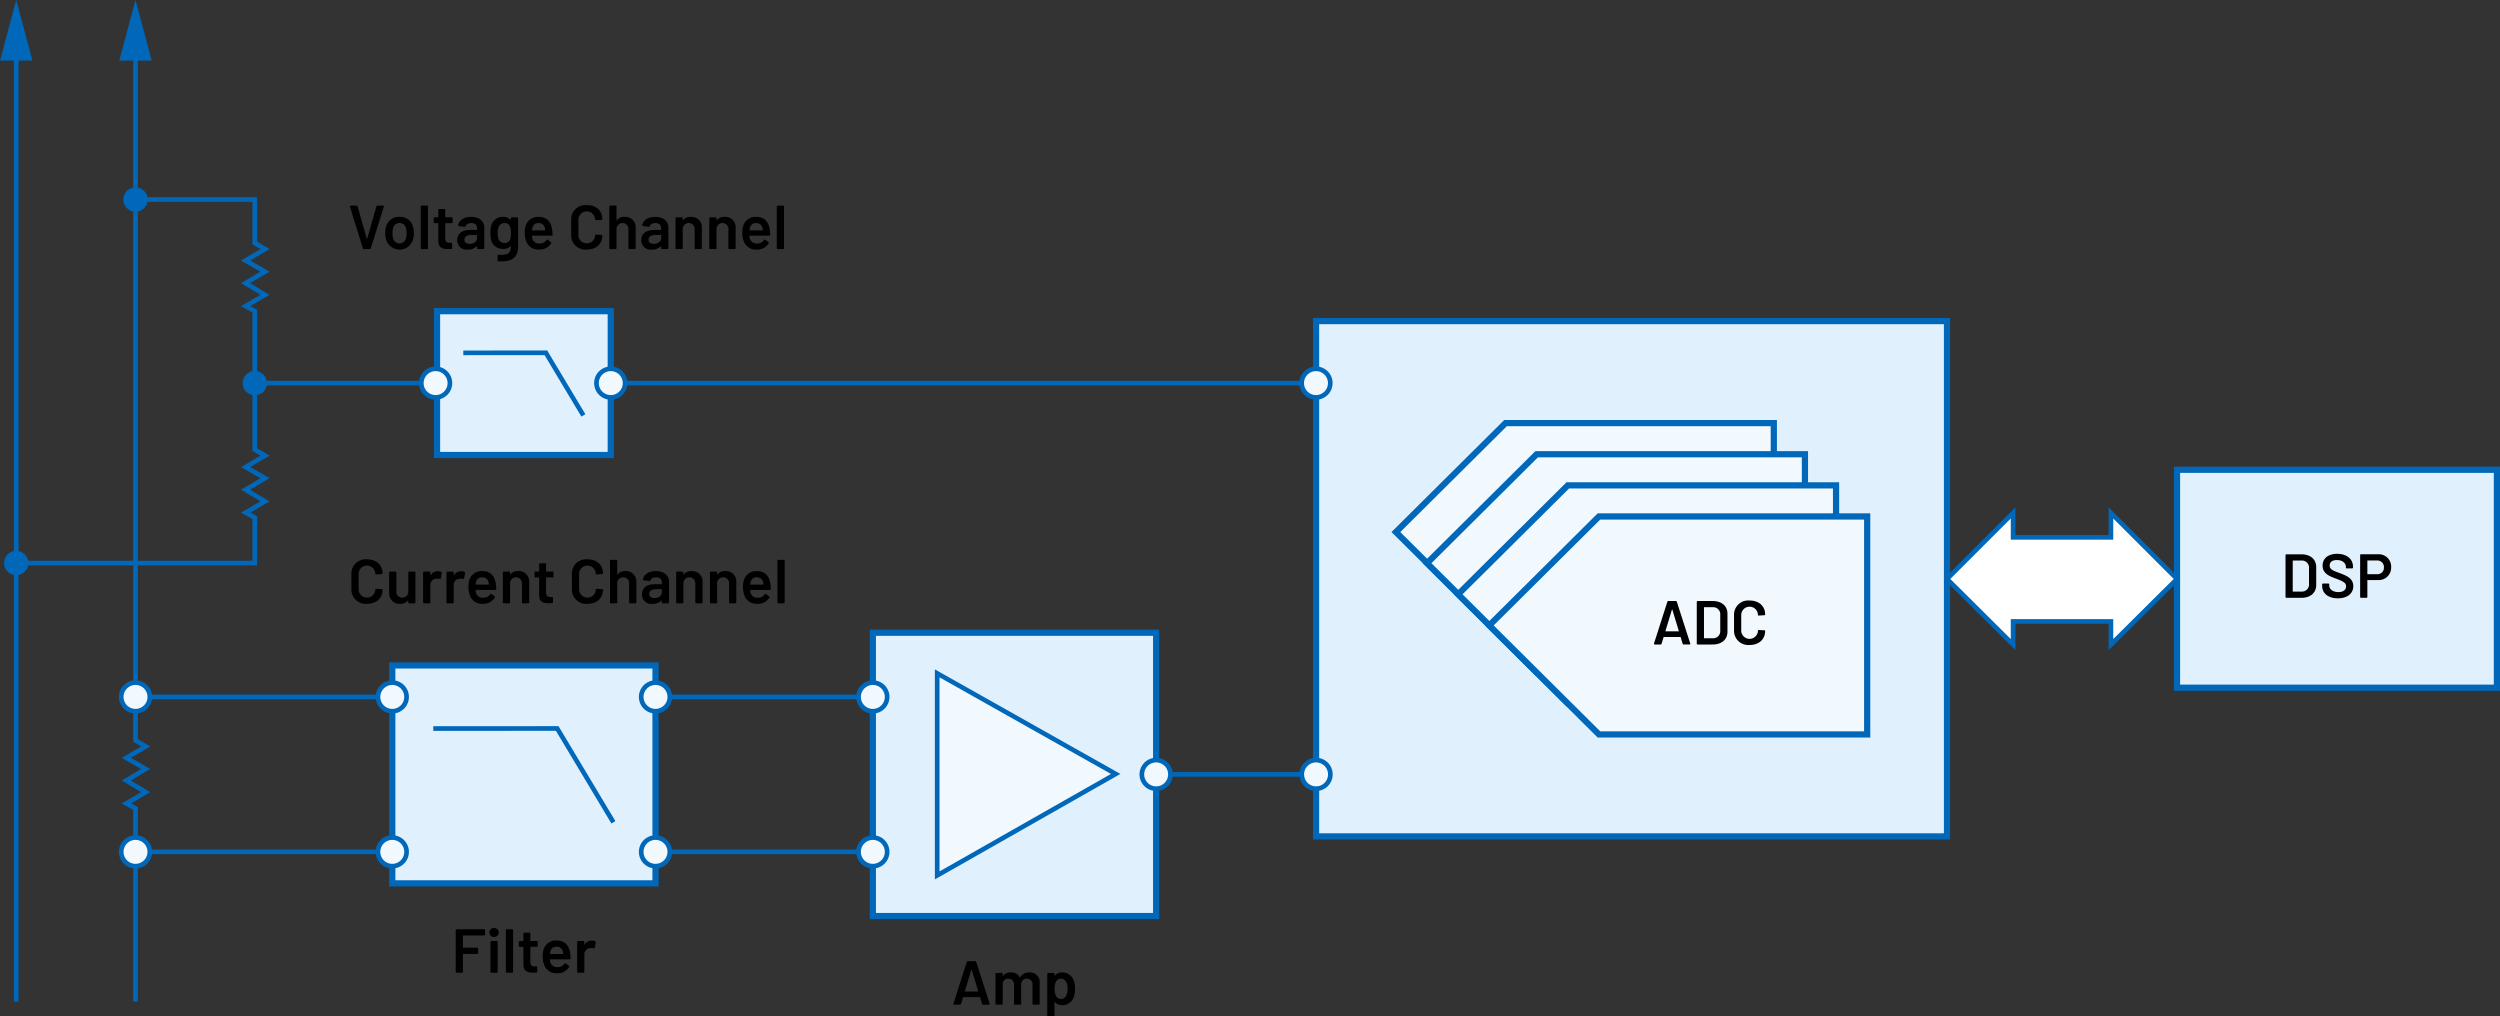 <svg id="b4464430-a216-44e4-8af0-7f63c4c32a11" data-name="Layer 1" xmlns="http://www.w3.org/2000/svg" width="563.709" height="229.184" viewBox="0 0 563.709 229.184"><rect x="0" y="0" width="563.709" height="229.184" fill="#333333" stroke="none"/><path d="M221.433,226.354l-.434-1.442a.09.09,0,0,0-.098-.07H217.231a.09.09,0,0,0-.098.07l-.434,1.442a.243.243,0,0,1-.252.183h-1.274c-.154,0-.224-.099-.182-.252l2.998-9.371a.242.242,0,0,1,.252-.183h1.639a.242.242,0,0,1,.252.183l3.012,9.371c.042.153-.028.252-.182.252h-1.275A.242.242,0,0,1,221.433,226.354Zm-3.796-2.787h2.857c.056,0,.084-.028.07-.099l-1.442-4.762c-.028-.07-.084-.07-.112,0l-1.443,4.762C217.553,223.539,217.581,223.567,217.637,223.567Z"/><path d="M234.427,221.732V226.312a.206.206,0,0,1-.224.225h-1.163a.206.206,0,0,1-.224-.225v-4.244a1.254,1.254,0,0,0-1.26-1.4,1.274,1.274,0,0,0-1.303,1.387V226.312a.206.206,0,0,1-.224.225h-1.163a.207.207,0,0,1-.225-.225v-4.244a1.257,1.257,0,0,0-1.274-1.4,1.217,1.217,0,0,0-1.275,1.148V226.312a.206.206,0,0,1-.224.225h-1.176a.206.206,0,0,1-.224-.225v-6.709a.206.206,0,0,1,.224-.225h1.176a.206.206,0,0,1,.224.225v.378c0,.07.056.098.098.028a2.175,2.175,0,0,1,1.765-.743,2.108,2.108,0,0,1,1.989,1.079c.028.056.084.056.112-.015a2.314,2.314,0,0,1,2.073-1.064A2.191,2.191,0,0,1,234.427,221.732Z"/><path d="M242.405,222.978a5.421,5.421,0,0,1-.238,1.709,2.688,2.688,0,0,1-2.704,1.962,2.05,2.05,0,0,1-1.597-.687c-.042-.057-.098-.042-.098.027v2.97a.206.206,0,0,1-.224.225h-1.177a.206.206,0,0,1-.224-.225V219.603a.206.206,0,0,1,.224-.225h1.177a.206.206,0,0,1,.224.225v.364c0,.069.056.098.098.027a1.973,1.973,0,0,1,1.597-.729,2.722,2.722,0,0,1,2.689,1.961A5.692,5.692,0,0,1,242.405,222.978Zm-1.681-.027a3.257,3.257,0,0,0-.336-1.597,1.267,1.267,0,0,0-1.176-.673,1.214,1.214,0,0,0-1.093.658,3.318,3.318,0,0,0-.322,1.625,3.248,3.248,0,0,0,.35,1.667,1.179,1.179,0,0,0,1.051.616,1.282,1.282,0,0,0,1.121-.588A3.113,3.113,0,0,0,240.724,222.951Z"/><path d="M81.814,55.984l-2.899-9.371c-.042-.153.028-.252.182-.252h1.274a.229.229,0,0,1,.252.183l2.073,7.241c.028.07.084.07.112,0l2.059-7.228a.243.243,0,0,1,.252-.196h1.247c.154,0,.224.099.182.252l-2.941,9.371a.242.242,0,0,1-.252.183H82.066A.242.242,0,0,1,81.814,55.984Z"/><path d="M87.105,54.164a5.164,5.164,0,0,1-.238-1.598,5.491,5.491,0,0,1,.224-1.597,2.994,2.994,0,0,1,3.04-2.073,2.948,2.948,0,0,1,2.942,2.06,4.776,4.776,0,0,1,.252,1.597,5.292,5.292,0,0,1-.238,1.597,3.168,3.168,0,0,1-5.981.015Zm4.426-.406a3.813,3.813,0,0,0,.154-1.177,4.505,4.505,0,0,0-.14-1.177,1.455,1.455,0,0,0-1.457-1.106,1.44,1.44,0,0,0-1.443,1.106,4.503,4.503,0,0,0-.14,1.177,4.679,4.679,0,0,0,.14,1.177,1.472,1.472,0,0,0,1.471,1.12A1.443,1.443,0,0,0,91.531,53.757Z"/><path d="M94.875,55.942V46.585a.206.206,0,0,1,.224-.225h1.177a.206.206,0,0,1,.224.225v9.356a.206.206,0,0,1-.224.225H95.099A.206.206,0,0,1,94.875,55.942Z"/><path d="M101.835,50.325H100.476a.074.074,0,0,0-.084.084v3.307c0,.728.308,1.022.967,1.022h.364a.206.206,0,0,1,.224.224v.938a.216.216,0,0,1-.224.238c-.224,0-.448.014-.672.014-1.345,0-2.199-.336-2.213-1.82V50.409a.081.081,0,0,0-.084-.084h-.729a.206.206,0,0,1-.224-.224v-.868a.206.206,0,0,1,.224-.225h.729a.074.074,0,0,0,.084-.084V47.356a.206.206,0,0,1,.224-.225H100.168a.206.206,0,0,1,.224.225v1.568a.081.081,0,0,0,.084.084H101.835a.206.206,0,0,1,.224.225V50.101A.206.206,0,0,1,101.835,50.325Z"/><path d="M109.2,51.278v4.664a.206.206,0,0,1-.224.225h-1.176a.206.206,0,0,1-.224-.225v-.35c0-.07-.042-.084-.098-.042a2.805,2.805,0,0,1-2.017.729,2.078,2.078,0,0,1-2.367-2.115c0-1.443,1.05-2.312,2.914-2.312h1.485a.074.074,0,0,0,.084-.084v-.322c0-.715-.42-1.148-1.303-1.148-.672,0-1.107.252-1.247.658-.042.14-.112.196-.252.182l-1.261-.153c-.14-.015-.224-.084-.21-.183.168-1.106,1.317-1.905,2.928-1.905C108.037,48.896,109.2,49.905,109.2,51.278Zm-1.625,2.423v-.645a.074.074,0,0,0-.084-.084h-1.163c-.981,0-1.611.379-1.611,1.079,0,.616.519.938,1.191.938C106.791,54.99,107.575,54.471,107.575,53.701Z"/><path d="M115.415,49.008h1.177a.206.206,0,0,1,.224.225v6.457c0,2.857-2.213,3.432-4.44,3.222-.14-.014-.196-.098-.196-.252l.042-1.036c0-.141.098-.211.252-.196,1.807.153,2.718-.252,2.718-1.779v-.084c0-.07-.042-.098-.098-.042a2.107,2.107,0,0,1-1.611.603,2.7,2.7,0,0,1-2.717-1.877,6.49,6.49,0,0,1-.182-1.695,5.386,5.386,0,0,1,.224-1.779,2.648,2.648,0,0,1,2.577-1.877,2.292,2.292,0,0,1,1.709.631c.056.056.098.028.098-.042v-.252A.206.206,0,0,1,115.415,49.008Zm-.224,3.53a3.685,3.685,0,0,0-.112-1.219,1.29,1.29,0,0,0-1.331-1.022,1.395,1.395,0,0,0-1.359,1.022,3.26,3.26,0,0,0-.168,1.232,3.667,3.667,0,0,0,.14,1.219,1.421,1.421,0,0,0,1.401,1.022,1.284,1.284,0,0,0,1.331-1.009A4.436,4.436,0,0,0,115.191,52.539Z"/><path d="M123.227,54.135a.197.197,0,0,1,.308-.07l.672.532a.211.211,0,0,1,.056.309,3.091,3.091,0,0,1-2.717,1.373,2.903,2.903,0,0,1-2.942-1.989,5.136,5.136,0,0,1-.28-1.737,5.084,5.084,0,0,1,.154-1.484,2.899,2.899,0,0,1,2.956-2.172c1.877,0,2.788,1.093,3.068,2.872a9.49,9.49,0,0,1,.098,1.148.207.207,0,0,1-.224.225h-4.342a.074.074,0,0,0-.084.084,1.865,1.865,0,0,0,.084.616,1.587,1.587,0,0,0,1.667,1.064A1.863,1.863,0,0,0,123.227,54.135Zm-3.152-2.857a2.192,2.192,0,0,0-.112.588c-.014.057.014.084.07.084h2.815a.074.074,0,0,0,.084-.084,3.086,3.086,0,0,0-.084-.504A1.38,1.38,0,0,0,121.42,50.297,1.295,1.295,0,0,0,120.075,51.278Z"/><path d="M128.796,52.987v-3.46a3.207,3.207,0,0,1,3.516-3.278c2.101,0,3.502,1.261,3.502,3.152,0,.098-.07.154-.21.168l-1.191.07c-.14.014-.224-.028-.224-.07v-.084a1.885,1.885,0,0,0-3.768,0v3.571a1.885,1.885,0,0,0,3.768,0c0-.098.084-.168.224-.153l1.177.056c.14.014.224.028.224.07v.069c0,1.92-1.401,3.181-3.502,3.181A3.218,3.218,0,0,1,128.796,52.987Z"/><path d="M143.332,51.404v4.538a.206.206,0,0,1-.224.225h-1.177a.206.206,0,0,1-.224-.225V51.74a1.348,1.348,0,1,0-2.689-.014v4.216a.206.206,0,0,1-.224.225h-1.176a.206.206,0,0,1-.224-.225V46.585a.206.206,0,0,1,.224-.225H138.793a.206.206,0,0,1,.224.225v3.025c0,.07.042.098.084.042a2.048,2.048,0,0,1,1.723-.757A2.339,2.339,0,0,1,143.332,51.404Z"/><path d="M150.709,51.278v4.664a.206.206,0,0,1-.225.225h-1.176a.206.206,0,0,1-.224-.225v-.35c0-.07-.042-.084-.098-.042a2.805,2.805,0,0,1-2.017.729,2.078,2.078,0,0,1-2.367-2.115c0-1.443,1.05-2.312,2.914-2.312h1.485a.074.074,0,0,0,.084-.084v-.322c0-.715-.42-1.148-1.303-1.148-.672,0-1.107.252-1.247.658-.042.14-.112.196-.252.182l-1.261-.153c-.14-.015-.224-.084-.21-.183.168-1.106,1.317-1.905,2.928-1.905C149.546,48.896,150.709,49.905,150.709,51.278Zm-1.625,2.423v-.645a.074.074,0,0,0-.084-.084h-1.163c-.98,0-1.611.379-1.611,1.079,0,.616.519.938,1.191.938C148.3,54.99,149.084,54.471,149.084,53.701Z"/><path d="M158.255,51.404v4.538a.206.206,0,0,1-.224.225H156.855a.206.206,0,0,1-.225-.225V51.74a1.348,1.348,0,1,0-2.689-.014v4.216a.206.206,0,0,1-.224.225h-1.177a.206.206,0,0,1-.225-.225v-6.709a.206.206,0,0,1,.225-.225h1.177a.206.206,0,0,1,.224.225v.378c0,.07.042.098.084.042a2.047,2.047,0,0,1,1.724-.757A2.339,2.339,0,0,1,158.255,51.404Z"/><path d="M165.871,51.404v4.538a.206.206,0,0,1-.224.225h-1.177a.206.206,0,0,1-.225-.225V51.74a1.348,1.348,0,1,0-2.689-.014v4.216a.206.206,0,0,1-.224.225h-1.177a.206.206,0,0,1-.225-.225v-6.709a.206.206,0,0,1,.225-.225h1.177a.206.206,0,0,1,.224.225v.378c0,.07.042.098.084.042a2.047,2.047,0,0,1,1.724-.757A2.339,2.339,0,0,1,165.871,51.404Z"/><path d="M172.283,54.135a.197.197,0,0,1,.308-.07l.673.532a.211.211,0,0,1,.056.309,3.091,3.091,0,0,1-2.718,1.373,2.903,2.903,0,0,1-2.941-1.989,5.148,5.148,0,0,1-.28-1.737,5.084,5.084,0,0,1,.154-1.484,2.9,2.9,0,0,1,2.956-2.172c1.877,0,2.787,1.093,3.067,2.872a9.494,9.494,0,0,1,.098,1.148.207.207,0,0,1-.224.225h-4.343a.074.074,0,0,0-.084.084,1.878,1.878,0,0,0,.084.616,1.588,1.588,0,0,0,1.667,1.064A1.865,1.865,0,0,0,172.283,54.135Zm-3.152-2.857a2.23,2.23,0,0,0-.112.588c-.014.057.015.084.07.084h2.815a.074.074,0,0,0,.084-.084,3.041,3.041,0,0,0-.084-.504,1.38,1.38,0,0,0-1.429-1.064A1.294,1.294,0,0,0,169.13,51.278Z"/><path d="M175.15,55.942V46.585a.206.206,0,0,1,.224-.225h1.177a.207.207,0,0,1,.225.225v9.356a.207.207,0,0,1-.225.225h-1.177A.206.206,0,0,1,175.15,55.942Z"/><path d="M79.237,132.861v-3.46a3.207,3.207,0,0,1,3.516-3.277c2.101,0,3.502,1.261,3.502,3.151,0,.099-.07.154-.21.168l-1.191.07c-.14.014-.224-.028-.224-.07v-.084a1.885,1.885,0,0,0-3.768,0v3.572a1.885,1.885,0,0,0,3.768,0c0-.098.084-.168.224-.154l1.177.057c.14.014.224.027.224.069v.07c0,1.919-1.401,3.18-3.502,3.18A3.218,3.218,0,0,1,79.237,132.861Z"/><path d="M92.287,128.883h1.163a.206.206,0,0,1,.224.224v6.71a.206.206,0,0,1-.224.224h-1.163a.206.206,0,0,1-.224-.224v-.364c0-.07-.056-.099-.098-.028a2.041,2.041,0,0,1-1.708.715,2.307,2.307,0,0,1-2.508-2.367v-4.665a.206.206,0,0,1,.225-.224h1.176a.206.206,0,0,1,.224.224V133.309a1.27,1.27,0,0,0,1.303,1.443A1.332,1.332,0,0,0,92.063,133.309v-4.202A.206.206,0,0,1,92.287,128.883Z"/><path d="M99.483,128.953a.231.231,0,0,1,.126.28l-.224,1.163c-.028.153-.112.182-.266.14a1.658,1.658,0,0,0-.714-.042,1.376,1.376,0,0,0-1.373,1.415v3.908a.206.206,0,0,1-.224.224H95.631a.206.206,0,0,1-.224-.224v-6.71a.206.206,0,0,1,.224-.224h1.176a.206.206,0,0,1,.224.224v.546c0,.07.042.099.084.028a1.864,1.864,0,0,1,1.625-.882A1.682,1.682,0,0,1,99.483,128.953Z"/><path d="M104.747,128.953a.231.231,0,0,1,.126.28l-.224,1.163c-.028.153-.112.182-.266.14a1.658,1.658,0,0,0-.714-.042,1.376,1.376,0,0,0-1.373,1.415v3.908a.206.206,0,0,1-.224.224h-1.176a.206.206,0,0,1-.224-.224v-6.71a.206.206,0,0,1,.224-.224h1.176a.206.206,0,0,1,.224.224v.546c0,.07.042.099.084.028a1.865,1.865,0,0,1,1.625-.882A1.682,1.682,0,0,1,104.747,128.953Z"/><path d="M110.529,134.009a.197.197,0,0,1,.308-.069l.672.532a.21.21,0,0,1,.056.308,3.089,3.089,0,0,1-2.718,1.373,2.903,2.903,0,0,1-2.941-1.989,6.188,6.188,0,0,1-.126-3.222,2.899,2.899,0,0,1,2.956-2.171c1.877,0,2.788,1.093,3.068,2.871a9.529,9.529,0,0,1,.098,1.148.206.206,0,0,1-.224.225h-4.342a.074.074,0,0,0-.084.084,1.878,1.878,0,0,0,.084.616,1.587,1.587,0,0,0,1.667,1.064A1.861,1.861,0,0,0,110.529,134.009Zm-3.152-2.857a2.219,2.219,0,0,0-.112.589c-.014.056.014.084.07.084h2.815a.075.075,0,0,0,.084-.084,3.156,3.156,0,0,0-.084-.505,1.381,1.381,0,0,0-1.429-1.064A1.296,1.296,0,0,0,107.377,131.152Z"/><path d="M119.322,131.278v4.539a.206.206,0,0,1-.224.224h-1.177a.206.206,0,0,1-.224-.224v-4.202a1.348,1.348,0,1,0-2.689-.015v4.217a.206.206,0,0,1-.224.224H113.607a.206.206,0,0,1-.224-.224v-6.71a.206.206,0,0,1,.224-.224h1.176a.206.206,0,0,1,.224.224v.378c0,.07.042.099.084.042a2.05,2.05,0,0,1,1.723-.756A2.339,2.339,0,0,1,119.322,131.278Z"/><path d="M124.57,130.2h-1.359a.074.074,0,0,0-.084.084v3.306c0,.729.308,1.022.967,1.022h.364a.206.206,0,0,1,.224.225v.938a.217.217,0,0,1-.224.238c-.224,0-.448.014-.672.014-1.345,0-2.199-.336-2.213-1.821v-3.922a.081.081,0,0,0-.084-.084h-.729a.206.206,0,0,1-.224-.225v-.868a.206.206,0,0,1,.224-.224h.729a.074.074,0,0,0,.084-.084v-1.569a.206.206,0,0,1,.224-.224h1.106a.206.206,0,0,1,.224.224v1.569a.081.081,0,0,0,.084.084h1.359a.206.206,0,0,1,.224.224v.868A.206.206,0,0,1,124.57,130.2Z"/><path d="M128.95,132.861v-3.46a3.207,3.207,0,0,1,3.516-3.277c2.101,0,3.502,1.261,3.502,3.151,0,.099-.07.154-.21.168l-1.191.07c-.14.014-.224-.028-.224-.07v-.084a1.885,1.885,0,0,0-3.768,0v3.572a1.885,1.885,0,0,0,3.768,0c0-.098.084-.168.224-.154l1.177.057c.14.014.224.027.224.069v.07c0,1.919-1.401,3.18-3.502,3.18A3.218,3.218,0,0,1,128.95,132.861Z"/><path d="M143.485,131.278v4.539a.206.206,0,0,1-.224.224H142.084a.206.206,0,0,1-.224-.224v-4.202a1.348,1.348,0,1,0-2.689-.015v4.217a.206.206,0,0,1-.224.224h-1.176a.206.206,0,0,1-.224-.224v-9.357a.206.206,0,0,1,.224-.224h1.176a.206.206,0,0,1,.224.224v3.025c0,.07.042.099.084.042a2.048,2.048,0,0,1,1.723-.756A2.339,2.339,0,0,1,143.485,131.278Z"/><path d="M150.863,131.152v4.665a.206.206,0,0,1-.224.224h-1.177a.206.206,0,0,1-.224-.224v-.351c0-.07-.042-.084-.098-.042a2.801,2.801,0,0,1-2.017.729,2.078,2.078,0,0,1-2.367-2.115c0-1.442,1.05-2.312,2.914-2.312h1.485a.074.074,0,0,0,.084-.084v-.322c0-.714-.42-1.148-1.303-1.148-.672,0-1.107.252-1.247.658-.042.141-.112.196-.252.183l-1.261-.154c-.14-.014-.224-.084-.21-.182.168-1.107,1.317-1.905,2.928-1.905C149.701,128.771,150.863,129.78,150.863,131.152Zm-1.625,2.424v-.645a.074.074,0,0,0-.084-.084h-1.163c-.981,0-1.611.378-1.611,1.078,0,.616.519.938,1.191.938C148.454,134.864,149.238,134.346,149.238,133.576Z"/><path d="M158.409,131.278v4.539a.206.206,0,0,1-.224.224h-1.177a.206.206,0,0,1-.225-.224v-4.202a1.348,1.348,0,1,0-2.689-.015v4.217a.206.206,0,0,1-.224.224h-1.177a.206.206,0,0,1-.225-.224v-6.71a.206.206,0,0,1,.225-.224h1.177a.206.206,0,0,1,.224.224v.378c0,.07.042.099.084.042a2.049,2.049,0,0,1,1.724-.756A2.338,2.338,0,0,1,158.409,131.278Z"/><path d="M166.025,131.278v4.539a.206.206,0,0,1-.224.224h-1.177a.206.206,0,0,1-.225-.224v-4.202a1.348,1.348,0,1,0-2.689-.015v4.217a.206.206,0,0,1-.224.224h-1.177a.206.206,0,0,1-.225-.224v-6.71a.206.206,0,0,1,.225-.224h1.177a.206.206,0,0,1,.224.224v.378c0,.07.042.099.084.042a2.049,2.049,0,0,1,1.724-.756A2.338,2.338,0,0,1,166.025,131.278Z"/><path d="M172.435,134.009a.197.197,0,0,1,.309-.069l.673.532a.21.21,0,0,1,.056.308,3.088,3.088,0,0,1-2.718,1.373,2.903,2.903,0,0,1-2.941-1.989,5.142,5.142,0,0,1-.28-1.736,5.087,5.087,0,0,1,.154-1.485,2.9,2.9,0,0,1,2.955-2.171c1.878,0,2.788,1.093,3.068,2.871a9.529,9.529,0,0,1,.098,1.148.206.206,0,0,1-.224.225h-4.343a.074.074,0,0,0-.084.084,1.878,1.878,0,0,0,.084.616,1.588,1.588,0,0,0,1.667,1.064A1.859,1.859,0,0,0,172.435,134.009Zm-3.151-2.857a2.238,2.238,0,0,0-.112.589c-.014.056.015.084.07.084h2.815a.074.074,0,0,0,.084-.084,3.055,3.055,0,0,0-.084-.505,1.381,1.381,0,0,0-1.429-1.064A1.295,1.295,0,0,0,169.284,131.152Z"/><path d="M175.303,135.817v-9.357a.206.206,0,0,1,.224-.224h1.177a.207.207,0,0,1,.225.224v9.357a.207.207,0,0,1-.225.224h-1.177A.206.206,0,0,1,175.303,135.817Z"/><rect x="196.809" y="142.67" width="63.884" height="63.884" fill="#e0f0fc" stroke="#0067b9" stroke-miterlimit="10" stroke-width="1.4"/><polygon points="211.324 151.836 211.324 197.388 251.567 174.509 211.324 151.836 211.324 151.836" fill="#f1f9fe" stroke="#0067b9" stroke-miterlimit="14.3" stroke-width="1.05"/><line x1="296.693" y1="174.612" x2="263.917" y2="174.612" fill="none" stroke="#0067b9" stroke-miterlimit="14.3" stroke-width="1.05"/><path d="M109.154,210.93h-4.692a.074.074,0,0,0-.084.084v2.591a.081.081,0,0,0,.084.084h3.138a.206.206,0,0,1,.224.225v.952a.206.206,0,0,1-.224.225h-3.138a.08.08,0,0,0-.084.084v3.936a.206.206,0,0,1-.224.225h-1.177a.206.206,0,0,1-.224-.225v-9.356a.206.206,0,0,1,.224-.225h6.177a.206.206,0,0,1,.224.225v.952A.207.207,0,0,1,109.154,210.93Z"/><path d="M110.355,210.257a.991.991,0,0,1,1.051-1.009,1.016,1.016,0,1,1,0,2.031A.993.993,0,0,1,110.355,210.257Zm.238,8.853v-6.709a.206.206,0,0,1,.224-.225h1.177a.206.206,0,0,1,.224.225v6.709a.206.206,0,0,1-.224.225h-1.177A.206.206,0,0,1,110.593,219.11Z"/><path d="M114.064,219.11v-9.356a.206.206,0,0,1,.224-.225h1.177a.206.206,0,0,1,.224.225v9.356a.206.206,0,0,1-.224.225H114.289A.206.206,0,0,1,114.064,219.11Z"/><path d="M121.024,213.493h-1.359a.074.074,0,0,0-.084.084v3.307c0,.728.308,1.022.967,1.022h.364a.206.206,0,0,1,.224.224v.938a.216.216,0,0,1-.224.238c-.224,0-.448.014-.672.014-1.345,0-2.199-.336-2.213-1.82V213.577a.081.081,0,0,0-.084-.084h-.729a.206.206,0,0,1-.224-.224v-.868a.206.206,0,0,1,.224-.225h.729a.074.074,0,0,0,.084-.084v-1.568a.206.206,0,0,1,.224-.225h1.106a.206.206,0,0,1,.224.225v1.568a.081.081,0,0,0,.084.084h1.359a.206.206,0,0,1,.224.225v.868A.206.206,0,0,1,121.024,213.493Z"/><path d="M127.283,217.303a.197.197,0,0,1,.308-.07l.672.532a.211.211,0,0,1,.056.309,3.091,3.091,0,0,1-2.718,1.373,2.903,2.903,0,0,1-2.941-1.989,5.136,5.136,0,0,1-.28-1.737,5.084,5.084,0,0,1,.154-1.484,2.899,2.899,0,0,1,2.956-2.172c1.877,0,2.788,1.093,3.068,2.872a9.492,9.492,0,0,1,.098,1.148.207.207,0,0,1-.224.225h-4.342a.074.074,0,0,0-.084.084,1.878,1.878,0,0,0,.084.616,1.587,1.587,0,0,0,1.667,1.064A1.863,1.863,0,0,0,127.283,217.303Zm-3.152-2.857a2.211,2.211,0,0,0-.112.588c-.014.057.014.084.07.084h2.815a.074.074,0,0,0,.084-.084,3.141,3.141,0,0,0-.084-.504,1.38,1.38,0,0,0-1.429-1.064A1.295,1.295,0,0,0,124.131,214.446Z"/><path d="M134.213,212.247a.231.231,0,0,1,.126.28l-.224,1.162c-.028.154-.112.183-.266.141a1.642,1.642,0,0,0-.714-.042,1.376,1.376,0,0,0-1.373,1.414v3.908a.206.206,0,0,1-.224.225h-1.176a.206.206,0,0,1-.224-.225v-6.709a.206.206,0,0,1,.224-.225h1.176a.206.206,0,0,1,.224.225v.546c0,.07.042.098.084.028a1.864,1.864,0,0,1,1.625-.883A1.681,1.681,0,0,1,134.213,212.247Z"/><rect x="88.453" y="150.041" width="59.357" height="49.143" fill="#e0f0fc" stroke="#0067b9" stroke-width="1.4"/><polyline points="98.22 164.274 125.645 164.261 138.042 184.964" fill="none" stroke="#0067b9" stroke-linecap="square" stroke-miterlimit="10" stroke-width="1.05"/><path d="M257.47,174.612h0a3.224,3.224,0,1,1,3.222,3.224A3.223,3.223,0,0,1,257.47,174.612Z" fill="#f1f9fe" stroke="#0067b9" stroke-miterlimit="14.3" stroke-width="1.05"/><path d="M144.584,157.145h0a3.224,3.224,0,1,1,3.222,3.224,3.223,3.223,0,0,1-3.222-3.224Z" fill="#f1f9fe" stroke="#0067b9" stroke-miterlimit="14.3" stroke-width="1.05"/><line x1="193.588" y1="157.145" x2="151.031" y2="157.145" fill="none" stroke="#0067b9" stroke-miterlimit="14.3" stroke-width="1.05"/><line x1="193.588" y1="192.082" x2="151.031" y2="192.082" fill="none" stroke="#0067b9" stroke-miterlimit="14.3" stroke-width="1.05"/><path d="M144.584,192.082h0a3.224,3.224,0,1,1,3.222,3.224,3.223,3.223,0,0,1-3.222-3.224Z" fill="#f1f9fe" stroke="#0067b9" stroke-miterlimit="14.3" stroke-width="1.05"/><path d="M193.588,157.145h0a3.224,3.224,0,1,1,3.222,3.224,3.223,3.223,0,0,1-3.222-3.224Z" fill="#f1f9fe" stroke="#0067b9" stroke-miterlimit="14.3" stroke-width="1.05"/><path d="M193.588,192.082h0a3.224,3.224,0,1,1,3.222,3.224,3.223,3.223,0,0,1-3.222-3.224Z" fill="#f1f9fe" stroke="#0067b9" stroke-miterlimit="14.3" stroke-width="1.05"/><line x1="88.451" y1="157.145" x2="33.781" y2="157.145" fill="none" stroke="#0067b9" stroke-miterlimit="14.3" stroke-width="1.05"/><line x1="88.451" y1="192.082" x2="33.781" y2="192.082" fill="none" stroke="#0067b9" stroke-miterlimit="14.3" stroke-width="1.05"/><path d="M85.229,157.145h0a3.224,3.224,0,1,1,3.222,3.224,3.223,3.223,0,0,1-3.222-3.224Z" fill="#f1f9fe" stroke="#0067b9" stroke-miterlimit="14.3" stroke-width="1.05"/><path d="M85.229,192.082h0a3.224,3.224,0,1,1,3.222,3.224,3.223,3.223,0,0,1-3.222-3.224Z" fill="#f1f9fe" stroke="#0067b9" stroke-miterlimit="14.3" stroke-width="1.05"/><polyline points="57.451 85.573 57.451 101.376 59.754 102.733 55.382 105.32 59.754 107.831 55.358 110.42 59.754 113.047 55.382 115.598 57.451 116.715 57.451 126.956 3.661 126.956" fill="none" stroke="#0067b9" stroke-miterlimit="14.3" stroke-width="1.05"/><polyline points="30.558 157.145 30.558 166.944 32.86 168.3 28.489 170.888 32.86 173.399 28.465 175.988 32.86 178.615 28.489 181.166 30.558 182.283 30.558 192.082" fill="none" stroke="#0067b9" stroke-miterlimit="14.3" stroke-width="1.05"/><polyline points="57.451 86.383 57.451 70.143 55.382 69.026 59.754 66.475 55.358 63.847 59.754 61.258 55.382 58.747 59.754 56.16 57.451 54.804 57.451 45 30.556 45" fill="none" stroke="#0067b9" stroke-miterlimit="14.3" stroke-width="1.05"/><path d="M54.713,86.383h0a2.74,2.74,0,1,1,2.738,2.74,2.739,2.739,0,0,1-2.738-2.74Z" fill="#0067b9"/><path d="M27.816,45h0a2.74,2.74,0,1,1,2.738,2.74A2.739,2.739,0,0,1,27.816,45Z" fill="#0067b9"/><path d="M.922,126.956h0a2.74,2.74,0,1,1,2.738,2.74,2.74,2.74,0,0,1-2.738-2.74Z" fill="#0067b9"/><rect x="296.749" y="72.399" width="142.269" height="116.198" fill="#e0f0fc" stroke="#0067b9" stroke-miterlimit="10" stroke-width="1.4"/><polygon points="314.749 119.97 339.478 95.399 399.963 95.399 399.963 144.542 339.478 144.542 314.749 119.97" fill="#f1f9fe" stroke="#0067b9" stroke-miterlimit="14.3" stroke-width="1.4" fill-rule="evenodd"/><polygon points="321.768 126.989 346.497 102.417 406.981 102.417 406.981 151.56 346.497 151.56 321.768 126.989" fill="#f1f9fe" stroke="#0067b9" stroke-miterlimit="14.3" stroke-width="1.4" fill-rule="evenodd"/><polygon points="328.786 134.007 353.515 109.436 414 109.436 414 158.578 353.515 158.578 328.786 134.007" fill="#f1f9fe" stroke="#0067b9" stroke-miterlimit="14.3" stroke-width="1.4" fill-rule="evenodd"/><polygon points="335.804 141.025 360.533 116.454 421.018 116.454 421.018 165.597 360.533 165.597 335.804 141.025" fill="#f1f9fe" stroke="#0067b9" stroke-miterlimit="14.3" stroke-width="1.4" fill-rule="evenodd"/><path d="M379.405,145.142l-.434-1.443a.09.09,0,0,0-.099-.07h-3.67a.089.089,0,0,0-.098.07l-.435,1.443a.242.242,0,0,1-.252.182h-1.274c-.154,0-.225-.098-.183-.252l2.998-9.371a.242.242,0,0,1,.252-.184h1.639a.242.242,0,0,1,.252.184l3.012,9.371c.042.154-.027.252-.182.252h-1.274A.244.244,0,0,1,379.405,145.142Zm-3.796-2.789h2.857c.057,0,.085-.027.07-.098l-1.442-4.762c-.028-.07-.084-.07-.112,0l-1.442,4.762C375.525,142.326,375.553,142.353,375.609,142.353Z"/><path d="M382.594,145.099v-9.357a.206.206,0,0,1,.225-.225h3.361c2.018,0,3.334,1.121,3.334,2.873v4.062c0,1.75-1.316,2.871-3.334,2.871h-3.361A.206.206,0,0,1,382.594,145.099Zm1.709-1.176h1.947a1.591,1.591,0,0,0,1.639-1.725v-3.543a1.582,1.582,0,0,0-1.653-1.736h-1.933a.074.074,0,0,0-.084.084v6.836A.075.075,0,0,0,384.303,143.923Z"/><path d="M390.994,142.144V138.683a3.208,3.208,0,0,1,3.517-3.277c2.101,0,3.501,1.262,3.501,3.152,0,.098-.069.154-.21.168l-1.19.07c-.14.014-.224-.029-.224-.07v-.084a1.885,1.885,0,0,0-3.769,0v3.572a1.885,1.885,0,0,0,3.769,0c0-.1.084-.168.224-.154l1.177.055c.14.016.224.029.224.07v.07c0,1.92-1.4,3.18-3.501,3.18A3.218,3.218,0,0,1,390.994,142.144Z"/><rect x="98.543" y="70.166" width="39.175" height="32.434" fill="#e0f0fc" stroke="#0067b9" stroke-width="1.4"/><polyline points="104.99 79.56 123.09 79.552 131.273 93.215" fill="none" stroke="#0067b9" stroke-linecap="square" stroke-miterlimit="10" stroke-width="1.05"/><rect x="490.88" y="105.926" width="72.13" height="49.143" fill="#e0f0fc" stroke="#0067b9" stroke-miterlimit="10" stroke-width="1.4"/><path d="M515.347,134.572v-9.356a.206.206,0,0,1,.225-.225h3.361c2.018,0,3.334,1.121,3.334,2.872v4.062c0,1.751-1.316,2.872-3.334,2.872h-3.361A.206.206,0,0,1,515.347,134.572Zm1.709-1.177h1.947a1.589,1.589,0,0,0,1.639-1.723v-3.544a1.582,1.582,0,0,0-1.653-1.736h-1.933a.074.074,0,0,0-.084.084v6.835A.074.074,0,0,0,517.056,133.395Z"/><path d="M523.607,132.092v-.294a.207.207,0,0,1,.225-.224H524.98c.141,0,.225.069.225.21v.224c0,.827.784,1.499,2.073,1.499,1.204,0,1.723-.588,1.723-1.303,0-.812-.729-1.135-2.241-1.723-1.541-.561-3.054-1.163-3.054-2.941,0-1.667,1.316-2.662,3.292-2.662,2.129,0,3.558,1.163,3.558,2.886v.183a.206.206,0,0,1-.225.224h-1.148c-.14,0-.224-.07-.224-.168v-.154c0-.84-.715-1.568-2.031-1.568-1.037,0-1.625.448-1.625,1.232,0,.854.673,1.135,2.283,1.723,1.429.547,3.04,1.135,3.04,2.928,0,1.639-1.317,2.746-3.475,2.746S523.607,133.801,523.607,132.092Z"/><path d="M539.166,127.905a2.804,2.804,0,0,1-3.054,2.885h-2.228a.081.081,0,0,0-.084.085v3.697a.206.206,0,0,1-.225.225h-1.176a.206.206,0,0,1-.225-.225v-9.371a.206.206,0,0,1,.225-.224h3.796A2.791,2.791,0,0,1,539.166,127.905Zm-1.625.042a1.49,1.49,0,0,0-1.583-1.569h-2.073a.081.081,0,0,0-.084.084v2.928a.081.081,0,0,0,.084.084h2.073A1.471,1.471,0,0,0,537.541,127.947Z"/><polygon points="453.92 140.124 453.92 145.35 439.018 130.547 453.92 115.646 453.92 121.16 475.978 121.16 475.978 115.646 490.88 130.547 475.978 145.35 475.978 140.124 453.92 140.124" fill="#fff" stroke="#0067b9" stroke-miterlimit="14.3" stroke-width="1.05"/><path d="M293.528,174.612h0a3.224,3.224,0,1,1,3.222,3.224,3.223,3.223,0,0,1-3.222-3.224Z" fill="#f1f9fe" stroke="#0067b9" stroke-miterlimit="14.3" stroke-width="1.05"/><line x1="296.675" y1="86.383" x2="140.944" y2="86.383" fill="none" stroke="#0067b9" stroke-miterlimit="14.3" stroke-width="1.05"/><line x1="98.222" y1="86.383" x2="57.451" y2="86.383" fill="none" stroke="#0067b9" stroke-miterlimit="14.3" stroke-width="1.05"/><path d="M134.497,86.383h0a3.224,3.224,0,1,1,3.222,3.224,3.223,3.223,0,0,1-3.222-3.224Z" fill="#f1f9fe" stroke="#0067b9" stroke-miterlimit="14.3" stroke-width="1.05"/><path d="M94.998,86.383h0A3.224,3.224,0,1,1,98.22,89.607,3.223,3.223,0,0,1,94.998,86.383Z" fill="#f1f9fe" stroke="#0067b9" stroke-miterlimit="14.3" stroke-width="1.05"/><path d="M293.509,86.383h0a3.224,3.224,0,1,1,3.222,3.224,3.223,3.223,0,0,1-3.222-3.224Z" fill="#f1f9fe" stroke="#0067b9" stroke-miterlimit="14.3" stroke-width="1.05"/><line x1="30.556" y1="157.145" x2="30.556" y2="11.163" fill="none" stroke="#0067b9" stroke-linecap="square" stroke-miterlimit="14.3" stroke-width="1.05"/><polygon points="34.216 13.659 30.556 0 26.895 13.659 34.216 13.659" fill="#0067b9"/><line x1="3.661" y1="225.305" x2="3.661" y2="11.163" fill="none" stroke="#0067b9" stroke-linecap="square" stroke-miterlimit="14.3" stroke-width="1.05"/><polygon points="7.321 13.659 3.661 0 0 13.659 7.321 13.659" fill="#0067b9"/><line x1="30.556" y1="192.082" x2="30.556" y2="225.305" fill="none" stroke="#0067b9" stroke-linecap="square" stroke-miterlimit="14.3" stroke-width="1.05"/><path d="M27.334,157.145h0a3.224,3.224,0,1,1,3.222,3.224,3.223,3.223,0,0,1-3.222-3.224Z" fill="#f1f9fe" stroke="#0067b9" stroke-miterlimit="14.3" stroke-width="1.05"/><path d="M27.334,192.082h0a3.224,3.224,0,1,1,3.222,3.224,3.223,3.223,0,0,1-3.222-3.224Z" fill="#f1f9fe" stroke="#0067b9" stroke-miterlimit="14.3" stroke-width="1.05"/></svg>
